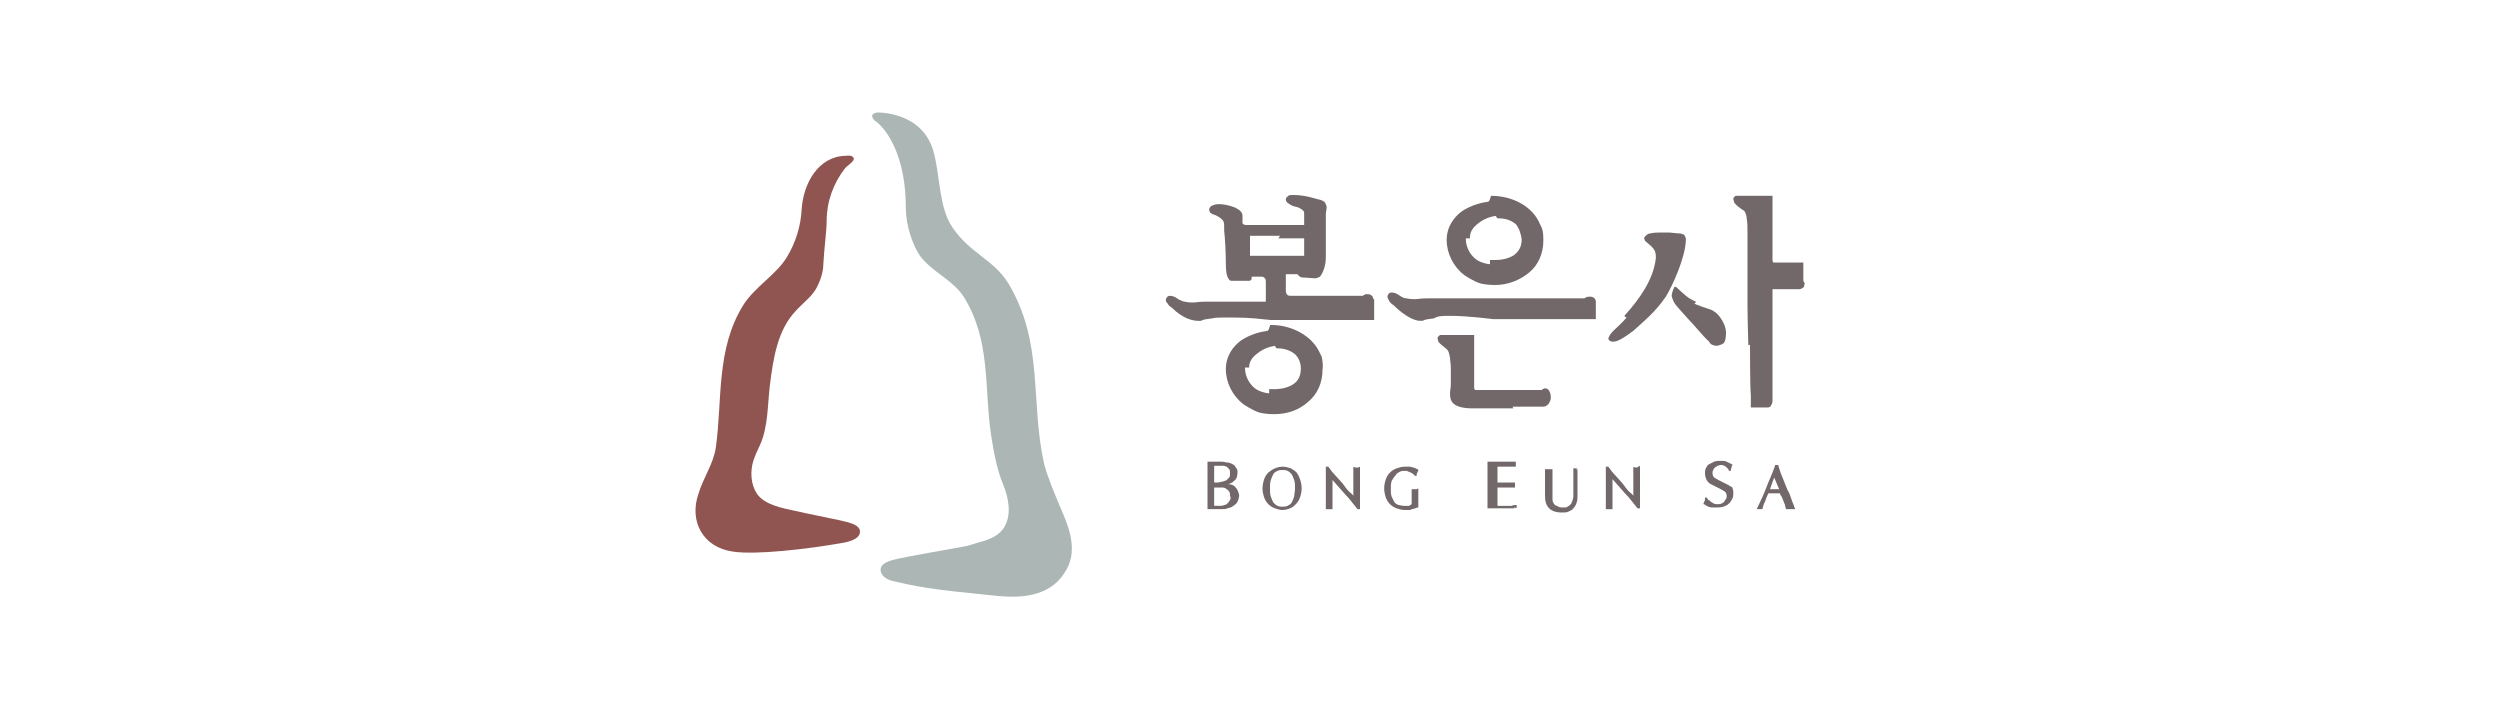 <?xml version="1.0" encoding="utf-8"?>
<!-- Generator: Adobe Illustrator 24.1.2, SVG Export Plug-In . SVG Version: 6.00 Build 0)  -->
<svg version="1.1" id="레이어_1" xmlns="http://www.w3.org/2000/svg" xmlns:xlink="http://www.w3.org/1999/xlink" x="0px"
	 y="0px" width="300px" height="85px" viewBox="0 0 300 85" style="enable-background:new 0 0 300 85;" xml:space="preserve">
<style type="text/css">
	.st0{fill:#ABB6B5;}
	.st1{fill:#915551;}
	.st2{fill:#726869;}
</style>
<g>
	<path class="st0" d="M108.7,25c0,2,0.8,4.4,1.7,5.7c1.5,2,4,2.9,5.3,5c3.2,5.2,2.4,10.8,3.2,16.3c0.3,2,0.7,4.3,1.5,6.2
		c0.6,1.5,1,3.4,0.2,4.9c-0.6,1.2-2,1.7-3.2,2c-0.4,0.1-0.9,0.3-1.3,0.4c-1.5,0.3-7.5,1.3-9,1.7c-0.6,0.2-1.6,0.5-1.4,1.4
		c0.2,0.8,1.2,1.1,1.8,1.2l1.3,0.3c3.9,0.8,7.2,1,10.8,1.4c2.9,0.3,6.3,0.1,8.1-2.7c1.8-2.6,0.6-5.5-0.5-8c-0.7-1.7-1.4-3.3-1.9-5.1
		c-1.7-7.6,0-14.5-4.3-21.7c-1.8-2.9-4.5-3.5-6.7-6.7c-1.6-2.3-1.5-6.1-2.2-8.8c-1.2-5.2-6.9-5-6.8-5c-0.8,0.1-0.8,0.5-0.3,1
		C105.1,14.5,108.7,17,108.7,25"/>
	<path class="st1" d="M99.2,26.5c0,1.2-0.3,3.3-0.4,5.2c0,1-0.4,2.1-0.9,3c-0.6,1-1.6,1.7-2.4,2.6c-2.2,2.3-2.7,5.7-3.1,8.8
		c-0.3,2.4-0.2,5.1-1.2,7.3c-0.3,0.6-0.6,1.3-0.8,1.9c-0.4,1.3-0.3,2.8,0.4,3.9c0.9,1.4,3.2,1.8,4.6,2.1c1.7,0.4,3.4,0.7,5.2,1.1
		c0.7,0.2,2.6,0.4,2.6,1.4c0,1-1.7,1.3-2.4,1.4c-4,0.7-10.1,1.4-12.8,1c-3.7-0.5-5.3-3.7-4.2-6.9c0.6-2,1.8-3.6,2.1-5.6
		c0.8-5.7,0-11.8,3.3-17.1c1.4-2.2,3.9-3.6,5.2-5.7c1.1-1.8,1.7-3.8,1.8-5.8c0.2-3.1,2-6.3,5.2-6.4c0.3,0,0.7-0.1,0.9,0.1
		c0.6,0.4-0.7,1.1-0.9,1.4C100,22,99.2,24.2,99.2,26.5"/>
	<path class="st2" d="M216.5,33.9c-0.1-0.2-0.1-0.1-0.1-0.3v-2.1h-0.2c-1.3,0-2.5,0-3.1,0h-0.3l-0.1-0.2v-6.3h0v-1.5h-4.4l0,0
		c-0.2,0.1-0.3,0.2-0.3,0.4c0,0.1,0.1,0.3,0.1,0.4c0.2,0.3,0.7,0.7,1.2,1c0.1,0.1,0.3,0.5,0.3,0.9c0.1,0.5,0.1,1.1,0.1,1.9
		c0,0.7,0,1.4,0,2.2v6.3c0,1.6,0.1,4.8,0.1,4.8c0,0.1,0.2-0.1,0.2,0c0,0,0,5.3,0.1,6c0,0.7,0,1.2,0,1.3l0,0.2h0.2c0.1,0,0.9,0,1.7,0
		c0.2,0,0.4,0,0.5-0.2c0.1-0.2,0.2-0.3,0.2-0.6V34.8l0-0.1l0,0c0.6,0,2.3,0,2.7,0c0.4,0,0.3,0,0.5,0c0.1,0,0.2,0,0.5-0.2l0.1-0.1
		l0-0.1c0,0,0,0,0-0.1C216.6,34,216.6,34,216.5,33.9"/>
	<path class="st2" d="M200.3,27.9h-0.1c-0.2,0-0.4,0-0.8,0c-0.4,0-0.9,0-1.3,0.1c-0.2,0-0.4,0.1-0.5,0.2c-0.1,0.1-0.3,0.2-0.3,0.4v0
		c0,0.1,0.1,0.2,0.1,0.3c0.2,0.2,0.5,0.4,0.8,0.7c0.3,0.3,0.5,0.6,0.5,1.2c0,0.1,0,0.1,0,0.2c-0.3,2.6-2,4.9-3.6,6.7
		c0,0,0.1-0.1-0.1,0.1c-0.2,0.2,0.2,0.3,0.2,0.3c-0.6,0.7-1.3,1.3-1.6,1.6c-0.3,0.3-0.5,0.6-0.6,0.9c0,0.1,0.1,0.3,0.2,0.3
		c0.1,0.1,0.2,0.1,0.4,0.1c0.5,0,1.2-0.4,2.4-1.3h0c1.3-1.2,2.6-2.2,3.9-4.1h0c0.8-1.3,2.3-4.6,2.4-6.7c0-0.1,0-0.2,0-0.3v0v0
		c-0.1-0.3-0.2-0.5-0.4-0.5c-0.2-0.1-0.4-0.1-0.6-0.1L200.3,27.9z"/>
	<path class="st2" d="M206,41.5c0,0,0.7-0.1,0.9-0.4c0.2-0.3,0.2-0.8,0.2-0.8c0.2-1.4-1-2.6-1-2.6c-0.2-0.2-0.5-0.4-0.7-0.5
		c-0.5-0.2-1.9-0.6-2.1-0.8c0,0,0.2,0,0.2-0.2c-1.1-0.5-1.3-0.8-2.3-1.7c0,0-0.2-0.2-0.3,0c-0.1,0.2-0.3,0.7-0.3,1
		c0,0,0.1,0.6,0.5,1.1c0.4,0.5,0.8,0.9,1.5,1.7c0.7,0.7,1.8,2.1,2.5,2.7C205.2,41.3,205.6,41.5,206,41.5"/>
	<path class="st2" d="M193.7,39.7"/>
	<path class="st2" d="M158.6,42.8L158.6,42.8l-0.2-0.4c-0.9-2.1-3.4-3.4-5.8-3.4l-0.2,0l0,0.1c-0.1,0.2-0.1,0.4-0.2,0.5l-0.1,0.1
		l0,0h0h0c-0.8,0.1-2,0.4-3.1,1.1c-1,0.7-1.9,1.9-1.9,3.5c0,1.6,0.8,3.2,2.1,4.2c0,0,1,0.7,1.9,1c0.4,0.1,1,0.2,1.8,0.2
		c1.6,0,3-0.5,4.1-1.5c1.1-0.9,1.7-2.3,1.7-3.8C158.8,43.8,158.7,43.3,158.6,42.8L158.6,42.8z M156.1,44.2L156.1,44.2
		c0,0.9-0.3,1.5-0.9,1.9c-0.6,0.4-1.4,0.6-2.3,0.6c-0.1,0-0.3,0-0.4,0l-0.2,0l0,0.2c0,0.2,0,0.2,0,0.3c0,0-0.6,0-1.4-0.4
		c-0.9-0.5-1.5-1.6-1.5-2.6v-0.1h0.5V44c0-0.5,0.3-1.1,1-1.6c0.6-0.5,1.4-0.8,2.1-0.9c0,0,0,0,0,0c0,0.1,0.1,0.1,0.1,0.2l0.1,0.1
		h0.1c0.9,0,1.6,0.3,2.1,0.7C155.9,43,156.1,43.6,156.1,44.2L156.1,44.2z"/>
	<path class="st2" d="M174,37.9c2.2,0,5.2,0.4,5.2,0.4l12.3,0v-2.1v0c0-0.2-0.1-0.4-0.3-0.5c-0.1-0.1-0.3-0.1-0.5-0.1
		c-0.1,0-0.2,0-0.4,0.1c-0.1,0-0.1,0.1-0.2,0.1c-1.3,0-2.6,0-3.9,0c-0.7,0-4.6,0-4.6,0h-3.1h-7.1c-1,0-1.3,0.1-1.6,0.1
		c-0.3,0-0.6,0-1-0.1c-0.3,0-0.5-0.1-0.8-0.3l0,0c-0.4-0.3-0.7-0.4-1-0.4c-0.1,0-0.2,0-0.3,0.1h0c0,0,0,0,0,0l0,0
		c-0.1,0.1-0.2,0.2-0.2,0.4c0,0.2,0.1,0.3,0.2,0.5c0.1,0.2,0.3,0.4,0.5,0.5c1.4,1.4,2.6,1.9,3.2,1.9c0.1,0,0.2,0,0.3,0h0l0,0
		c0.4-0.2,0.7-0.2,1.4-0.3l0,0h0C172.5,37.9,173.2,37.9,174,37.9"/>
	<path class="st2" d="M185.9,46.9c-0.1-0.2-0.3-0.3-0.5-0.3c-0.1,0-0.3,0.1-0.4,0.2c-0.4,0-8,0-8,0l-0.1-0.2v-6.4H173
		c-0.1,0-0.2,0-0.2,0l0,0c-0.1,0.1-0.3,0.2-0.3,0.4c0,0.1,0.1,0.3,0.1,0.4c0.2,0.3,0.7,0.6,1.1,1c0.1,0.1,0.2,0.4,0.3,0.9
		c0,0.3,0.1,0.8,0.1,1.3c0,0.2,0,0.3,0,0.5c0,0.4,0,0.9,0,1.4c0,0.4-0.1,0.8-0.1,1.2c0,0.4,0.1,0.9,0.5,1.2c0.4,0.3,1.1,0.5,2.1,0.5
		h0c1.4,0,2.4,0,3,0h2l-0.1-0.2c0.1,0,0.1,0,0.2,0c0.4,0,1.1,0,2.5,0c0.4,0,0.7,0,1,0c0.2,0,0.4-0.1,0.6-0.3v0
		c0.2-0.3,0.3-0.5,0.3-0.8C186.1,47.3,186,47.1,185.9,46.9"/>
	<path class="st2" d="M185,27.3L185,27.3l-0.2-0.4c-0.9-2.2-3.4-3.4-5.8-3.4l-0.1,0l0,0.1c-0.1,0.2-0.1,0.4-0.2,0.5l-0.1,0.1l0,0h0
		h0c-0.8,0.1-2,0.4-3.1,1.1c-1,0.7-1.9,1.9-1.9,3.5c0,1.6,0.8,3.2,2.1,4.2c0,0,1,0.7,1.9,1c0.4,0.1,1,0.2,1.8,0.2
		c1.6,0,3-0.6,4.1-1.5c1.1-0.9,1.7-2.3,1.7-3.8C185.2,28.3,185.2,27.8,185,27.3L185,27.3z M182.6,28.7L182.6,28.7
		c0,0.9-0.3,1.4-0.9,1.9c-0.6,0.4-1.4,0.6-2.3,0.6c-0.1,0-0.3,0-0.4,0l-0.2,0l0,0.2c0,0.2,0,0.2,0,0.3c0,0-0.6,0-1.4-0.4
		c-0.9-0.5-1.5-1.6-1.5-2.6c0,0,0,0,0-0.1h0.5v-0.2c0-0.5,0.3-1.1,1-1.6c0.6-0.5,1.4-0.8,2.1-0.9c0,0,0,0,0,0c0,0.1,0.1,0.1,0.1,0.2
		l0.1,0.1h0.1c1,0,1.6,0.3,2.1,0.7C182.3,27.4,182.5,28,182.6,28.7"/>
	<path class="st2" d="M164.8,35.9c0-0.2-0.1-0.4-0.3-0.5c-0.1-0.1-0.3-0.1-0.5-0.1c-0.1,0-0.2,0-0.3,0.1c-0.1,0-0.1,0.1-0.2,0.1
		c-1.3,0-2.6,0-3.9,0c-0.7,0-4.6,0-4.6,0c-0.2,0-0.4,0-0.5-0.1c-0.1-0.1-0.2-0.2-0.2-0.6v-1.9h1.4c0,0,0,0.1,0.1,0.1
		c0,0.1,0.1,0.1,0.2,0.2c0.1,0.1,0.2,0.1,0.4,0.1c0.2,0,1.3,0.1,1.4,0.1c0.2,0,0.4-0.1,0.6-0.2l0,0l0,0c0.4-0.5,0.7-1.4,0.7-2.3
		l0-5.1v0c0-0.4,0.1-0.7,0.1-0.9c0-0.2-0.1-0.4-0.2-0.6c-0.2-0.2-0.4-0.3-0.9-0.4l0,0h0c-1.3-0.4-2.2-0.5-2.8-0.5h0l-0.1,0
		c-0.3,0-0.5,0-0.6,0.1c-0.1,0.1-0.3,0.2-0.3,0.4c0,0.2,0.1,0.4,0.3,0.5c0.1,0.1,0.3,0.2,0.5,0.3h0l0,0c0.2,0.1,0.6,0.1,0.9,0.3
		c0.2,0.1,0.3,0.2,0.4,0.3c0.1,0.1,0.1,0.2,0.1,0.4v1.3h-6.9c-0.1,0-0.3,0-0.4-0.1l-0.1-0.1c0,0,0-0.1,0-0.2v0l0-0.1
		c0-0.2,0-0.3,0-0.5c0-0.2,0-0.4-0.2-0.6c-0.1-0.2-0.4-0.3-0.7-0.5v0c-0.8-0.3-1.4-0.4-1.9-0.4h-0.1c-0.3,0-0.6,0.1-0.8,0.2
		c-0.2,0.1-0.3,0.3-0.3,0.5c0,0.1,0.1,0.2,0.1,0.3c0.1,0.1,0.2,0.1,0.3,0.2l0,0c0.7,0.2,1,0.5,1.2,0.7c0.2,0.2,0.2,0.5,0.2,0.8
		c0,0.1,0,0.2,0,0.5c0.1,0.8,0.2,2.5,0.2,3.9c0,1,0.1,1.5,0.3,1.8c0.1,0.2,0.2,0.3,0.4,0.3c0.1,0,0.7,0,0.9,0c0.2,0,0.6,0,0.8,0
		c0.1,0,0.3,0,0.4,0l0.1,0l0.1-0.1l0.1-0.1v-0.1c0-0.1,0-0.1,0-0.2c0.3,0,0.8,0,1.2,0c0.2,0,0.3,0.1,0.4,0.2
		c0.1,0.1,0.1,0.3,0.1,0.5c0,0.2,0,0.3,0,0.5v1.8h-7.1h-0.2v0c-0.8,0-1.1,0.1-1.4,0.1c-0.3,0-0.6,0-1-0.1c-0.2,0-0.4-0.1-0.6-0.2
		c-0.1,0-0.2-0.1-0.2-0.1c0,0,0,0,0,0l0,0c-0.4-0.3-0.7-0.4-1-0.4c-0.1,0-0.2,0-0.3,0.1h0h0v0c-0.1,0.1-0.2,0.2-0.2,0.4v0
		c0,0.2,0.1,0.3,0.2,0.4c0.1,0.2,0.3,0.4,0.5,0.5c1.4,1.4,2.6,1.6,3.2,1.6c0.1,0,0.2,0,0.3,0l0,0l0,0c0.4-0.2,0.7-0.2,1.4-0.3v0h0
		c0.3-0.1,0.9-0.1,1.8-0.1c0.2,0,0.4,0,0.6,0c2.2,0,3.5,0.2,4.6,0.3h0h12.4V35.9L164.8,35.9z M150,30.7c0-0.5,0-1.4,0-2.3l0-0.1h3.6
		l-0.2,0.3h3.1l0,0l0,0.1v1.5c0,0.2,0,0.3,0,0.4l0,0.1l0,0H150z"/>
	<path class="st2" d="M162.8,56.1c0,0-0.1,0-0.2,0l-0.2-0.1l0,0.2c0,0.4,0,0.8,0,1.3c0,0.5,0,0.9,0,1.4v0.6
		c-0.1-0.2-0.3-0.3-0.5-0.5c-0.3-0.3-0.5-0.6-0.8-1c-0.3-0.3-0.6-0.7-0.9-1c-0.3-0.3-0.6-0.7-0.8-1l0,0h-0.3l0,0.1
		c0,0.2,0,0.4,0,0.7c0,0.3,0,0.7,0,1.2c0,0.1,0,0.3,0,0.5c0,0.2,0,0.4,0,0.6c0,0.2,0,0.4,0,0.6c0,0.2,0,0.4,0,0.6c0,0.2,0,0.3,0,0.4
		c0,0.1,0,0.2,0,0.2l0,0.2l0.2,0c0.1,0,0.1,0,0.2,0c0.1,0,0.2,0,0.2,0l0.2,0l0-0.1c0,0,0-0.1,0-0.2c0-0.1,0-0.2,0-0.4
		c0-0.1,0-0.3,0-0.5c0-0.2,0-0.3,0-0.5c0-0.1,0-0.3,0-0.4c0-0.1,0-0.3,0-0.4c0-0.4,0-0.6,0-0.8c0-0.1,0-0.1,0-0.2
		c0.5,0.6,1,1.1,1.5,1.7c0.6,0.6,1,1.2,1.5,1.8l0,0h0.3v-0.3c0-0.1,0-0.2,0-0.4c0-0.1,0-0.3,0-0.5c0-0.2,0-0.3,0-0.5v-0.5v-0.4
		c0-0.1,0-0.3,0-0.5c0-0.2,0-0.4,0-0.7c0-0.2,0-0.4,0-0.6c0-0.2,0-0.4,0-0.5l0-0.2l-0.2,0.1C162.9,56.1,162.8,56.1,162.8,56.1"/>
	<path class="st2" d="M155.6,56.7c-0.2-0.2-0.5-0.4-0.7-0.5c-0.3-0.1-0.6-0.2-1-0.2c-0.3,0-0.7,0.1-0.9,0.2
		c-0.3,0.1-0.5,0.3-0.8,0.5c-0.2,0.2-0.4,0.5-0.5,0.8c-0.1,0.3-0.2,0.7-0.2,1.1c0,0.4,0.1,0.8,0.2,1.1c0.1,0.3,0.3,0.6,0.5,0.8
		c0.2,0.2,0.5,0.4,0.8,0.5c0.3,0.1,0.6,0.2,0.9,0.2c0.3,0,0.7-0.1,0.9-0.2c0.3-0.1,0.5-0.3,0.7-0.5c0.2-0.2,0.4-0.5,0.5-0.8
		c0.1-0.3,0.2-0.7,0.2-1.1c0-0.4-0.1-0.8-0.2-1.1C155.9,57.2,155.8,57,155.6,56.7 M155.3,59.6c-0.1,0.3-0.2,0.5-0.3,0.7
		c-0.1,0.2-0.3,0.3-0.5,0.4c-0.2,0.1-0.4,0.1-0.6,0.1c-0.2,0-0.4,0-0.6-0.1c-0.2-0.1-0.3-0.2-0.5-0.4c-0.1-0.2-0.2-0.4-0.3-0.7
		c-0.1-0.3-0.1-0.6-0.1-1c0-0.4,0-0.7,0.1-1c0.1-0.3,0.2-0.5,0.3-0.7c0.1-0.2,0.3-0.3,0.5-0.4c0.2-0.1,0.4-0.1,0.6-0.1
		c0.2,0,0.4,0,0.6,0.1c0.2,0.1,0.3,0.2,0.5,0.4c0.1,0.2,0.2,0.4,0.3,0.7c0.1,0.3,0.1,0.6,0.1,1C155.4,59,155.3,59.3,155.3,59.6"/>
	<path class="st2" d="M215.4,61c-0.1-0.1-0.1-0.3-0.2-0.5c-0.1-0.2-0.2-0.5-0.3-0.8c-0.1-0.3-0.2-0.6-0.4-0.9
		c-0.1-0.3-0.3-0.7-0.4-1c-0.1-0.3-0.3-0.7-0.4-1c-0.1-0.3-0.2-0.6-0.3-0.9l0-0.1H213l0,0.1c-0.3,0.9-0.7,1.7-1,2.5
		c-0.3,0.8-0.7,1.7-1.1,2.5l-0.1,0.2l0.2,0c0.1,0,0.1,0,0.2,0c0.1,0,0.2,0,0.2,0l0.1,0l0-0.1c0.1-0.2,0.1-0.5,0.3-0.8
		c0.1-0.3,0.2-0.6,0.4-1c0.1,0,0.2,0,0.3,0c0.1,0,0.3,0,0.4,0c0.1,0,0.3,0,0.4,0c0.1,0,0.2,0,0.3,0c0,0.1,0.1,0.3,0.2,0.4
		c0.1,0.2,0.1,0.3,0.2,0.5c0.1,0.2,0.1,0.3,0.2,0.5c0,0.2,0.1,0.3,0.1,0.4l0,0.1l0.1,0c0.1,0,0.1,0,0.2,0h0.4c0,0,0.1,0,0.2,0l0.2,0
		L215.4,61z M213.4,58.7c-0.1,0-0.2,0-0.4,0c-0.1,0-0.2,0-0.4,0c-0.1,0-0.1,0-0.2,0l0.5-1.4l0.6,1.4
		C213.5,58.7,213.5,58.7,213.4,58.7"/>
	<path class="st2" d="M189.2,56.2c0,0-0.1,0-0.1,0c0,0-0.1,0-0.1,0l-0.2,0l0,0.2c0,0.1,0,0.4,0,0.7c0,0.4,0,0.9,0,1.5
		c0,0.1,0,0.3,0,0.5c0,0.2,0,0.3,0,0.5c0,0.2-0.1,0.3-0.1,0.5c-0.1,0.1-0.1,0.3-0.2,0.4c-0.1,0.1-0.2,0.2-0.4,0.3
		c-0.1,0.1-0.3,0.1-0.5,0.1c-0.2,0-0.4,0-0.6-0.1c-0.1-0.1-0.3-0.1-0.4-0.2c-0.1-0.1-0.2-0.2-0.2-0.3c-0.1-0.1-0.1-0.3-0.1-0.4
		c0-0.2,0-0.3,0-0.5c0-0.2,0-0.3,0-0.5c0-0.3,0-0.5,0-0.7c0-0.2,0-0.5,0-0.7c0-0.2,0-0.4,0-0.6c0-0.2,0-0.3,0-0.4l0-0.2l-0.2,0
		c0,0-0.1,0-0.1,0c0,0-0.1,0-0.1,0c0,0-0.1,0-0.1,0c-0.1,0-0.1,0-0.2,0l-0.2,0l0,0.2c0,0.2,0,0.5,0,0.8c0,0.3,0,0.6,0,1
		c0,0.2,0,0.3,0,0.5c0,0.2,0,0.4,0,0.6c0,0.7,0.1,1.2,0.5,1.6c0.3,0.3,0.8,0.5,1.5,0.5c0.3,0,0.6,0,0.8-0.1c0.2-0.1,0.5-0.2,0.6-0.4
		c0.2-0.2,0.3-0.4,0.4-0.7c0.1-0.3,0.1-0.5,0.1-0.9c0-0.3,0-0.5,0-0.8c0-0.3,0-0.5,0-0.8c0-0.3,0-0.5,0-0.7c0-0.2,0-0.4,0-0.6l0-0.2
		l-0.2,0.1C189.3,56.2,189.3,56.2,189.2,56.2"/>
	<path class="st2" d="M167.5,57c0.1-0.2,0.3-0.3,0.5-0.4c0.2-0.1,0.4-0.1,0.6-0.1c0.1,0,0.3,0,0.4,0.1c0.1,0,0.2,0.1,0.3,0.1
		c0.1,0.1,0.2,0.1,0.3,0.2c0.1,0.1,0.2,0.2,0.2,0.2l0,0h0.2l0-0.1c0-0.1,0-0.2,0.1-0.3c0-0.1,0.1-0.2,0.1-0.2l0-0.1l-0.1-0.1
		c-0.1,0-0.2-0.1-0.2-0.1c-0.1,0-0.2-0.1-0.3-0.1c-0.1,0-0.3-0.1-0.4-0.1c-0.2,0-0.4,0-0.6,0c-0.4,0-0.7,0.1-1,0.2
		c-0.3,0.1-0.6,0.3-0.8,0.5c-0.2,0.2-0.4,0.5-0.5,0.8c-0.1,0.3-0.2,0.7-0.2,1.1c0,0.4,0.1,0.8,0.2,1.1c0.1,0.3,0.3,0.6,0.5,0.8
		c0.2,0.2,0.5,0.4,0.8,0.5c0.3,0.1,0.6,0.2,1,0.2c0.1,0,0.3,0,0.4,0c0.1,0,0.3,0,0.4-0.1c0.2,0,0.3-0.1,0.4-0.1
		c0.1,0,0.2-0.1,0.3-0.1l0.1,0v-0.1v-0.3c0-0.1,0-0.2,0-0.3c0-0.4,0-0.7,0-0.9c0-0.2,0-0.4,0-0.5l0-0.2l-0.2,0.1c0,0-0.1,0-0.1,0
		c0,0-0.1,0-0.1,0c-0.1,0-0.2,0-0.3,0l-0.1,0l0,0.1c0,0.2,0,0.3,0,0.5c0,0.2,0,0.3,0,0.5c0,0.1,0,0.3,0,0.4c0,0.1,0,0.2,0,0.3
		c0,0-0.1,0-0.1,0.1c-0.1,0-0.1,0-0.2,0.1c-0.1,0-0.2,0-0.3,0c-0.1,0-0.2,0-0.3,0c-0.3,0-0.5-0.1-0.7-0.1c-0.2-0.1-0.4-0.2-0.5-0.4
		c-0.1-0.2-0.2-0.4-0.3-0.6c-0.1-0.3-0.1-0.5-0.1-0.9c0-0.4,0-0.7,0.1-1C167.2,57.4,167.3,57.2,167.5,57"/>
	<path class="st2" d="M196.4,56.1c0,0-0.1,0-0.2,0L196,56l0,0.2c0,0.4,0,0.8,0,1.3c0,0.5,0,0.9,0,1.4v0.6c-0.1-0.2-0.3-0.3-0.5-0.5
		c-0.3-0.3-0.5-0.6-0.8-1c-0.3-0.3-0.6-0.7-0.9-1c-0.3-0.3-0.6-0.7-0.8-1l0,0h-0.3l0,0.1c0,0.2,0,0.4,0,0.7c0,0.3,0,0.7,0,1.2
		c0,0.1,0,0.3,0,0.5c0,0.2,0,0.4,0,0.6c0,0.2,0,0.4,0,0.6c0,0.2,0,0.4,0,0.6c0,0.2,0,0.3,0,0.4c0,0.1,0,0.2,0,0.2l0,0.2l0.2,0
		c0.1,0,0.1,0,0.2,0c0.1,0,0.1,0,0.2,0l0.2,0l0-0.1c0,0,0-0.1,0-0.2c0-0.1,0-0.2,0-0.4c0-0.1,0-0.3,0-0.5c0-0.2,0-0.3,0-0.5
		c0-0.2,0-0.3,0-0.5c0-0.1,0-0.3,0-0.4c0-0.4,0-0.6,0-0.8c0-0.1,0-0.1,0-0.2c0.5,0.6,1,1.1,1.5,1.7c0.6,0.6,1,1.2,1.5,1.8l0,0h0.3
		v-0.3c0-0.1,0-0.2,0-0.4c0-0.1,0-0.3,0-0.5c0-0.2,0-0.3,0-0.5v-0.5v-0.4c0-0.1,0-0.3,0-0.5c0-0.2,0-0.4,0-0.7c0-0.2,0-0.4,0-0.6
		c0-0.2,0-0.4,0-0.5l0-0.2l-0.2,0.1C196.5,56.1,196.4,56.1,196.4,56.1"/>
	<path class="st2" d="M207.4,58.2c-0.2-0.1-0.4-0.2-0.6-0.3c-0.2-0.1-0.4-0.2-0.6-0.3c-0.2-0.1-0.3-0.2-0.5-0.3
		c-0.1-0.1-0.2-0.3-0.2-0.5c0-0.1,0-0.3,0.1-0.4c0-0.1,0.1-0.2,0.2-0.3c0.1-0.1,0.2-0.1,0.3-0.2c0.1,0,0.2-0.1,0.4-0.1
		c0.1,0,0.3,0,0.4,0.1c0.1,0,0.2,0.1,0.3,0.2c0.1,0.1,0.1,0.1,0.2,0.2c0,0.1,0.1,0.2,0.1,0.2l0,0l0,0v0l0,0h0.2l0-0.1
		c0-0.1,0.1-0.3,0.1-0.4c0-0.1,0.1-0.2,0.1-0.3l0,0l0,0l-0.1,0h0c-0.2-0.1-0.4-0.2-0.6-0.3c-0.2-0.1-0.4-0.1-0.7-0.1
		c-0.3,0-0.5,0-0.8,0.1c-0.2,0.1-0.4,0.2-0.6,0.3c-0.2,0.1-0.3,0.3-0.4,0.5c-0.1,0.2-0.1,0.4-0.1,0.6c0,0.3,0.1,0.6,0.2,0.8h0
		c0.1,0.2,0.3,0.4,0.5,0.5c0.2,0.1,0.4,0.2,0.6,0.3c0.2,0.1,0.4,0.2,0.6,0.3c0.2,0.1,0.3,0.2,0.5,0.3c0.1,0.1,0.2,0.3,0.2,0.5
		c0,0.1,0,0.3-0.1,0.4c-0.1,0.1-0.1,0.2-0.2,0.3c-0.1,0.1-0.2,0.2-0.3,0.2c-0.1,0.1-0.3,0.1-0.5,0.1c-0.2,0-0.3,0-0.5-0.1
		c-0.1-0.1-0.2-0.1-0.3-0.2c-0.1-0.1-0.2-0.2-0.3-0.2c-0.1-0.1-0.1-0.2-0.2-0.3l0,0l0,0v0l0,0h-0.2l0,0.1c0,0.2,0,0.3-0.1,0.4
		c0,0.1-0.1,0.2-0.1,0.3l0,0l0,0l0.1,0c0.1,0.1,0.3,0.2,0.5,0.3c0.2,0.1,0.5,0.1,0.9,0.1c0.3,0,0.6,0,0.9-0.1
		c0.3-0.1,0.5-0.2,0.7-0.4c0.2-0.2,0.3-0.4,0.4-0.6c0.1-0.2,0.1-0.5,0.1-0.7c0-0.3-0.1-0.6-0.2-0.7
		C207.8,58.5,207.6,58.3,207.4,58.2"/>
	<path class="st2" d="M148.2,58.4c-0.2-0.2-0.5-0.3-0.8-0.3c0.3-0.1,0.5-0.2,0.7-0.4c0.3-0.2,0.4-0.6,0.4-1v0c0-0.2,0-0.4-0.2-0.6
		c-0.1-0.2-0.2-0.3-0.4-0.4c-0.2-0.1-0.4-0.2-0.6-0.2c-0.2,0-0.4-0.1-0.7-0.1c-0.1,0-0.3,0-0.4,0c-0.1,0-0.3,0-0.4,0
		c-0.1,0-0.3,0-0.4,0c-0.1,0-0.3,0-0.4,0l0,0l-0.1,0l0,0.1c0,0.3,0,0.7,0,1c0,0.3,0,0.7,0,1V59c0,0.4,0,0.7,0,1c0,0.3,0,0.7,0,1v0
		l0,0.1h0.1c0.1,0,0.3,0,0.4,0h0.4c0.1,0,0.3,0,0.4,0c0.1,0,0.3,0,0.4,0c0.2,0,0.5,0,0.7-0.1c0.3-0.1,0.5-0.1,0.7-0.3
		c0.2-0.1,0.4-0.3,0.5-0.5c0.1-0.2,0.2-0.5,0.2-0.8C148.6,59,148.5,58.7,148.2,58.4 M145.7,57.4c0-0.2,0-0.5,0-0.8
		c0-0.2,0-0.5,0-0.7c0.1,0,0.1,0,0.2,0c0.1,0,0.2,0,0.4,0c0.2,0,0.3,0,0.5,0c0.2,0,0.3,0.1,0.4,0.1c0.1,0.1,0.2,0.2,0.3,0.3
		c0.1,0.1,0.1,0.3,0.1,0.5c0,0.2,0,0.4-0.1,0.5c-0.1,0.1-0.2,0.2-0.3,0.3c-0.1,0.1-0.3,0.1-0.5,0.2c-0.2,0-0.4,0.1-0.6,0.1h-0.4
		V57.4z M147.6,60c-0.1,0.2-0.2,0.3-0.3,0.4c-0.1,0.1-0.2,0.2-0.4,0.2c-0.2,0.1-0.3,0.1-0.5,0.1c-0.2,0-0.3,0-0.4,0
		c-0.1,0-0.2,0-0.3,0c0-0.2,0-0.5,0-0.7c0-0.3,0-0.5,0-0.8v-0.7h0.3c0.3,0,0.5,0,0.7,0c0.2,0,0.4,0.1,0.5,0.2
		c0.1,0.1,0.3,0.2,0.3,0.3c0.1,0.1,0.1,0.3,0.1,0.5C147.7,59.7,147.7,59.8,147.6,60"/>
	<path class="st2" d="M182,60.9l0-0.1l0-0.1h0l0,0l0,0l0,0l0-0.1l-0.1,0c-0.1,0-0.3,0-0.5,0.1c-0.2,0-0.4,0-0.6,0
		c-0.2,0-0.4,0-0.6,0h-0.5c0-0.1,0-0.2,0-0.4c0-0.2,0-0.4,0-0.7v-0.8c0-0.1,0-0.1,0-0.2v-0.1c0.1,0,0.2,0,0.3,0c0.2,0,0.4,0,0.6,0
		c0.2,0,0.4,0,0.6,0c0.2,0,0.3,0,0.5,0v0l0,0c0,0,0,0,0,0l0,0l0.1,0l0-0.1v0c0-0.1,0-0.1,0-0.2c0-0.1,0-0.2,0-0.2v0l0,0l0-0.1
		l-0.1,0c-0.1,0-0.3,0-0.4,0c-0.1,0-0.3,0-0.5,0c-0.2,0-0.3,0-0.5,0c-0.2,0-0.4,0-0.6,0c0-0.1,0-0.2,0-0.4c0-0.2,0-0.4,0-0.6
		c0-0.2,0-0.4,0-0.5c0-0.1,0-0.3,0-0.4c0.2,0,0.5,0,0.6,0c0.2,0,0.4,0,0.5,0c0.2,0,0.3,0,0.5,0c0.2,0,0.3,0,0.5,0l0,0l0.1,0l0-0.1
		c0-0.1,0-0.1,0-0.2c0-0.1,0-0.2,0-0.2l0,0l0-0.1l-0.1,0c-0.3,0-0.5,0-0.8,0c-0.2,0-0.5,0-0.8,0c-0.2,0-0.5,0-0.8,0
		c-0.3,0-0.5,0-0.8,0h0h-0.1l0,0.1c0,0.3,0,0.6,0,1v0c0,0,0,0,0,0c0,0.3,0,0.7,0,1v1.4c0,0.3,0,0.7,0,1c0,0.3,0,0.7,0,1l0,0l0,0.1
		h0.1c0.3,0,0.5,0,0.8,0h1.5c0.2,0,0.5,0,0.7,0v0l0,0c0,0,0,0,0,0h0h0.1l0-0.1C182,61,182,61,182,60.9"/>
</g>
</svg>
